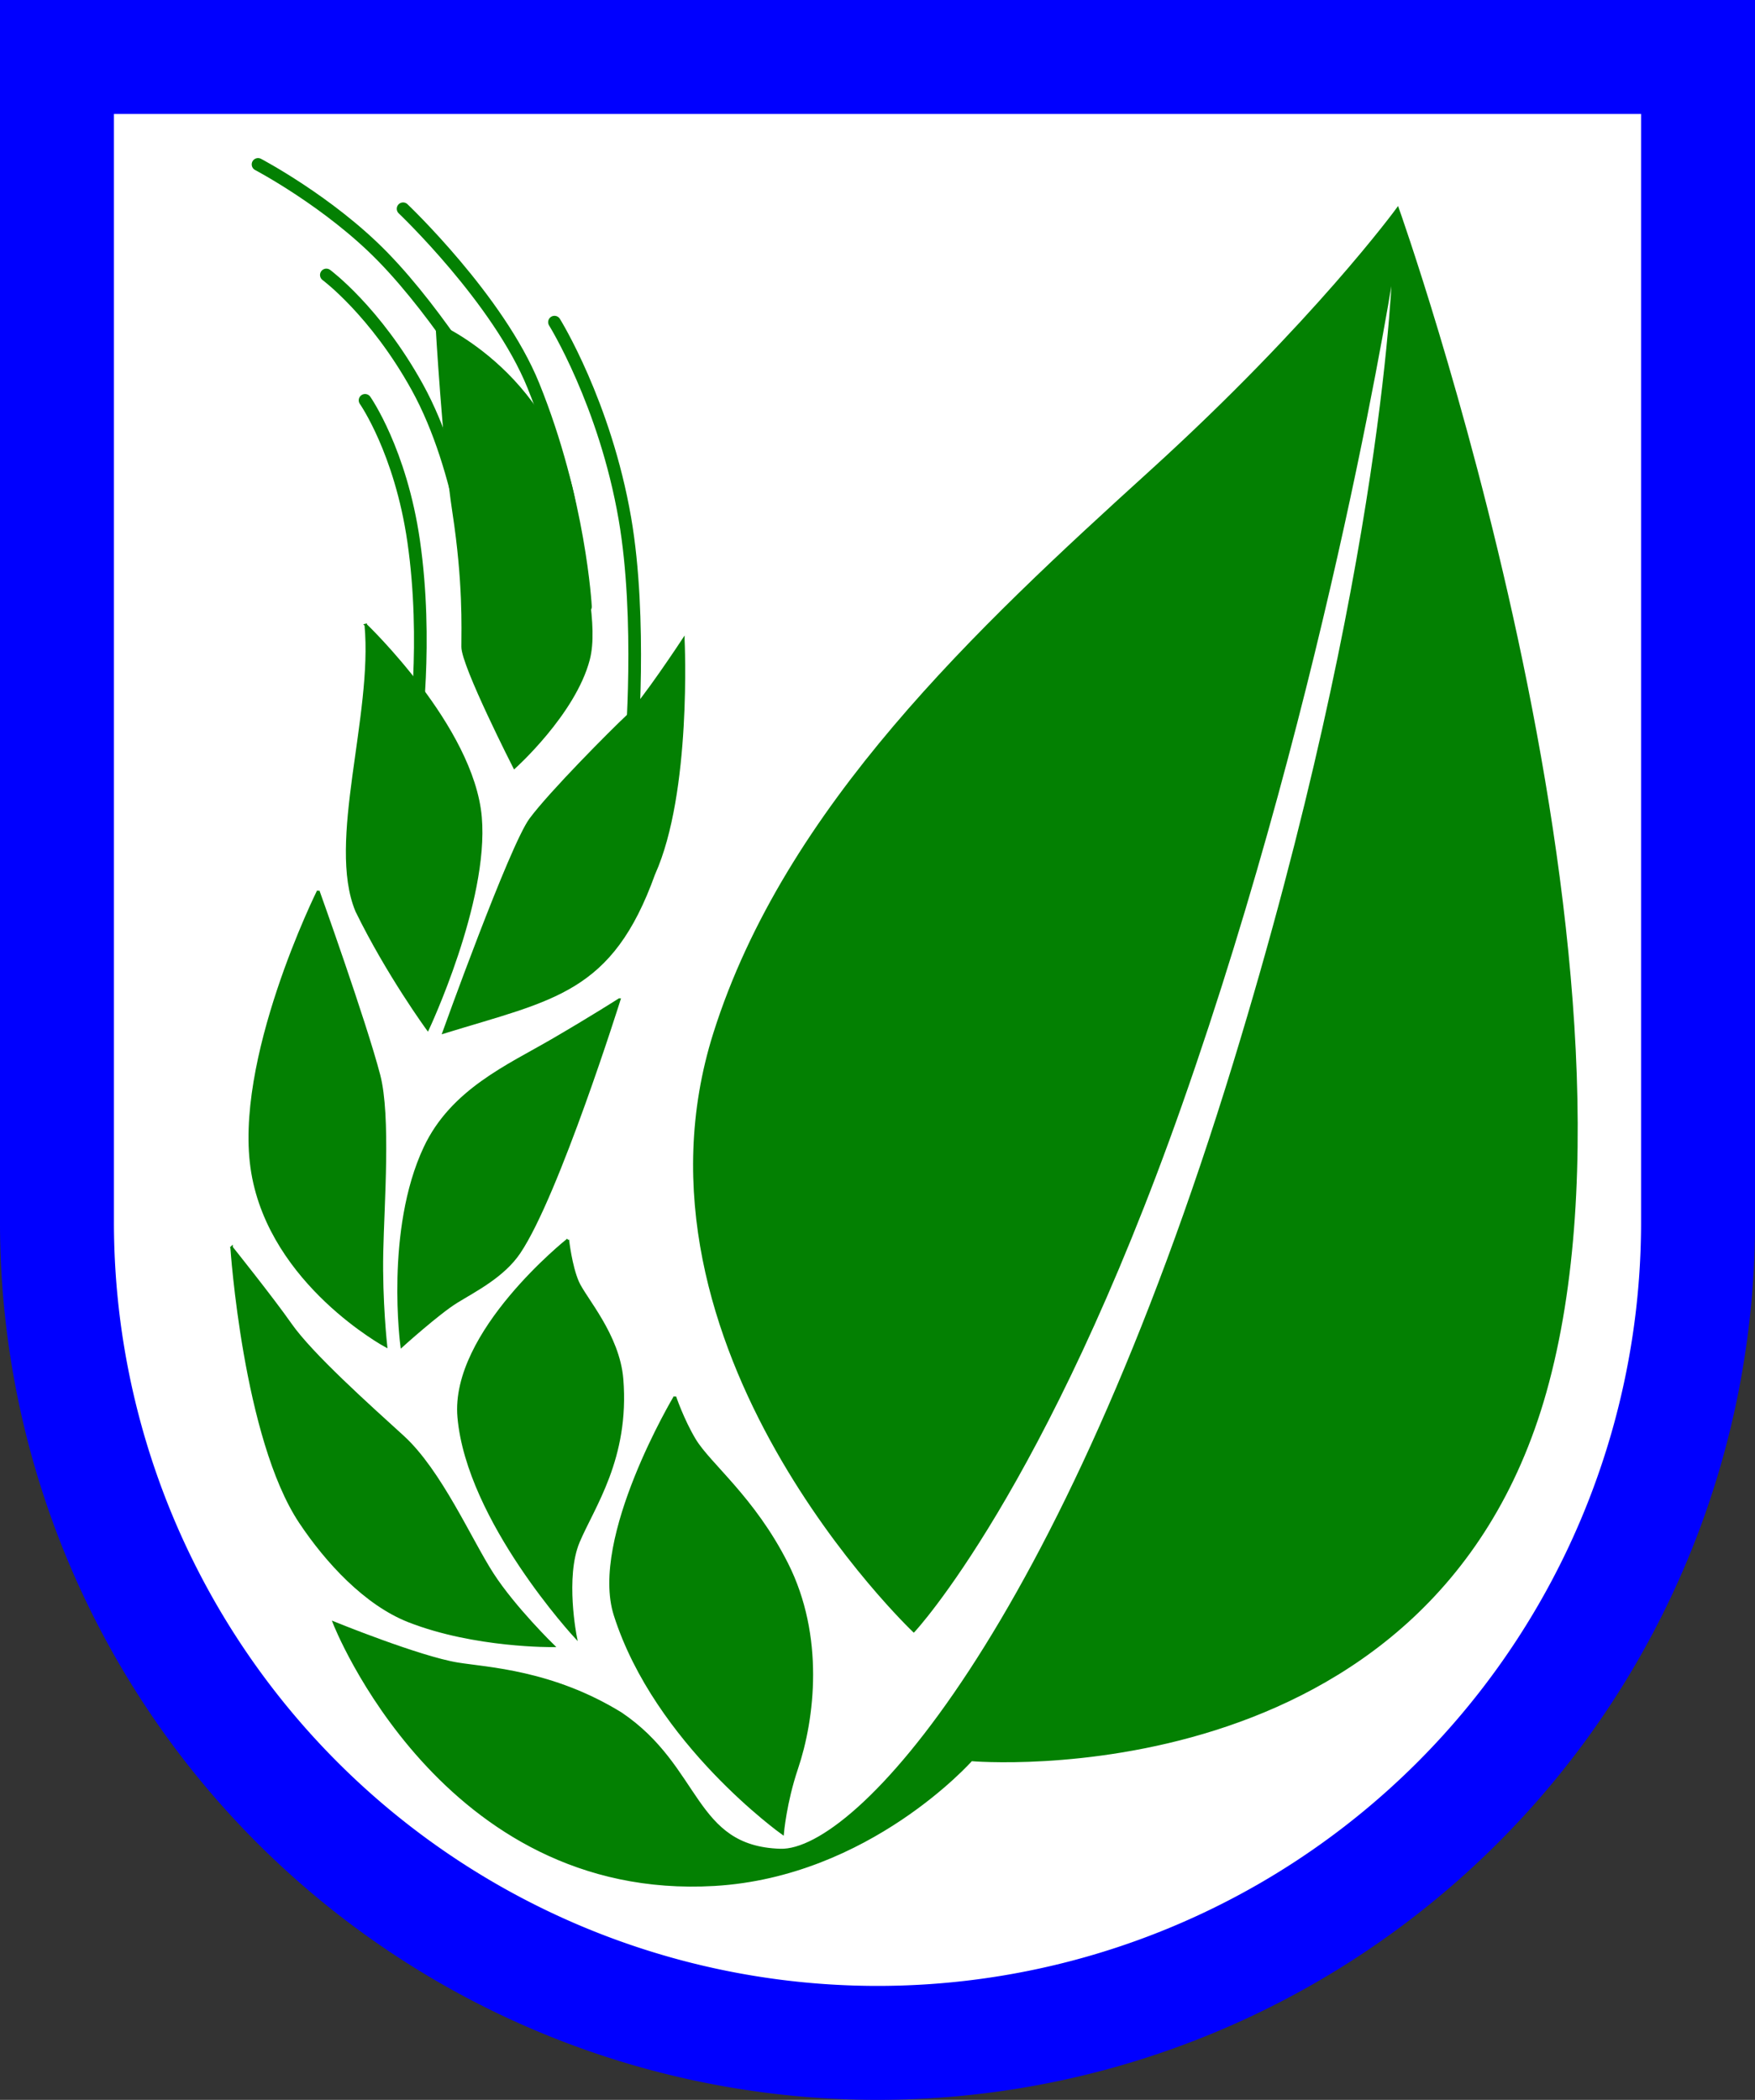 <?xml version="1.0" encoding="UTF-8" standalone="no"?>
<!-- Created with Inkscape (http://www.inkscape.org/) -->

<svg
   width="138.623mm"
   height="165.837mm"
   viewBox="0 0 138.623 165.837"
   version="1.1"
   id="svg6811"
   inkscape:version="1.2.2 (732a01da63, 2022-12-09)"
   sodipodi:docname="Wappen Elmenhorst2.svg"
   xmlns:inkscape="http://www.inkscape.org/namespaces/inkscape"
   xmlns:sodipodi="http://sodipodi.sourceforge.net/DTD/sodipodi-0.dtd"
   xmlns="http://www.w3.org/2000/svg"
   xmlns:svg="http://www.w3.org/2000/svg">
  <rect x="0" y="0" width="138.623" height="165.837" fill="#333333" stroke="none"/>
  <sodipodi:namedview
     id="namedview6813"
     pagecolor="#ffffff"
     bordercolor="#666666"
     borderopacity="1.0"
     inkscape:showpageshadow="2"
     inkscape:pageopacity="0.0"
     inkscape:pagecheckerboard="0"
     inkscape:deskcolor="#d1d1d1"
     inkscape:document-units="mm"
     showgrid="false"
     inkscape:zoom="0.8540056"
     inkscape:cx="262.29336"
     inkscape:cy="314.40075"
     inkscape:current-layer="layer1" />
  <defs
     id="defs6808" />
  <g
     inkscape:label="Ebene 1"
     inkscape:groupmode="layer"
     id="layer1"
     transform="translate(-537.273,-70.615)">
    <g
       id="g6781"
       transform="translate(498.67,2.438)">
      <path
         id="path6650"
         style="fill:#ffffff;fill-opacity:1;stroke:#0000ff;stroke-width:9;stroke-linecap:round;stroke-dasharray:none"
         d="m 43.103,72.677 v 92.026 a 64.811,64.811 0 0 0 64.812,64.812 64.811,64.811 0 0 0 64.812,-64.812 V 72.677 Z" />
      <g
         id="g6596"
         transform="translate(0.031,-3.433)">
        <path
           style="fill:#038002;fill-opacity:1;stroke:#038002;stroke-width:0.2;stroke-linecap:round;stroke-dasharray:none"
           d="m 110.746,200.412 c 0,0 -23.571,-22.368 -15.731,-47.193 5.63,-17.825 20.765,-31.934 34.451,-44.361 12.931,-11.742 19.506,-20.765 19.506,-20.765 0,0 21.193,59.542 11.651,93.441 -9.075,32.238 -45.332,29.065 -45.332,29.065 0,0 -8.074,9.144 -20.291,9.856 -21.506,1.253 -30.038,-20.678 -30.038,-20.678 0,0 6.734,2.74 9.761,3.231 2.334,0.379 7.459,0.582 12.899,3.933 6.312,4.263 5.654,10.566 12.585,10.776 5.955,0.181 22.103,-17.177 35.867,-62.137 12.065,-39.41 12.585,-63.125 12.585,-63.125 0,0 -5.097,33.116 -16.832,66.429 -10.726,30.448 -21.079,41.53 -21.079,41.53 z"
           id="path1028"
           sodipodi:nodetypes="csscscscscsscsc" />
        <path
           style="fill:#038002;fill-opacity:1;stroke:#038002;stroke-width:0.2;stroke-linecap:round;stroke-dasharray:none"
           d="m 91.88,181.924 c 0,0 -6.667,11.157 -4.727,17.241 3.226,10.122 13.237,17.241 13.237,17.241 0,0 0.211,-2.451 1.112,-5.117 1.335,-3.949 2.113,-10.456 -0.779,-16.185 -2.631,-5.211 -6.118,-7.842 -7.286,-9.789 -0.937,-1.562 -1.557,-3.393 -1.557,-3.393 z"
           id="path1215"
           sodipodi:nodetypes="cscsssc" />
        <path
           style="fill:#038002;fill-opacity:1;stroke:#038002;stroke-width:0.2;stroke-linecap:round;stroke-dasharray:none"
           d="m 83.426,169.521 c 0,0 -9.214,7.309 -8.621,14.016 0.723,8.176 9.232,17.353 9.232,17.353 0,0 -0.945,-4.727 0.222,-7.508 1.168,-2.781 3.949,-6.59 3.448,-12.848 -0.28,-3.491 -2.948,-6.396 -3.504,-7.675 -0.556,-1.279 -0.779,-3.337 -0.779,-3.337 z"
           id="path1225"
           sodipodi:nodetypes="cscsssc" />
        <path
           style="fill:#038002;fill-opacity:1;stroke:#038002;stroke-width:0.2;stroke-linecap:round;stroke-dasharray:none"
           d="m 56.867,170.13 c 0,0 0.997,15.064 5.427,21.709 2.078,3.117 5.155,6.462 8.583,7.8 5.229,2.041 11.395,1.953 11.395,1.953 0,0 -3.068,-2.989 -4.798,-5.663 -1.73,-2.674 -4.113,-8.151 -7.079,-10.854 -2.697,-2.458 -7.213,-6.49 -8.888,-8.888 -1.401,-2.006 -4.641,-6.056 -4.641,-6.056 z"
           id="path1236"
           sodipodi:nodetypes="csscsssc" />
        <path
           style="fill:#038002;fill-opacity:1;stroke:#038002;stroke-width:0.2;stroke-linecap:round;stroke-dasharray:none"
           d="m 87.486,150.556 c 0,0 -2.132,1.366 -5.298,3.209 -3.462,2.015 -7.923,3.947 -10.052,8.471 -3.073,6.527 -1.835,15.684 -1.835,15.684 0,0 2.892,-2.614 4.338,-3.504 1.446,-0.89 3.687,-2.014 4.95,-3.893 3.062,-4.559 7.898,-19.967 7.898,-19.967 z"
           id="path1248"
           sodipodi:nodetypes="csscssc" />
        <path
           style="fill:#038002;fill-opacity:1;stroke:#038002;stroke-width:0.2;stroke-linecap:round;stroke-dasharray:none"
           d="m 63.71,141.972 c 0,0 -6.686,13.45 -5.191,22.259 1.494,8.809 10.54,13.686 10.54,13.686 0,0 -0.393,-3.539 -0.315,-7.394 0.079,-3.854 0.608,-10.76 -0.236,-14.001 -1.107,-4.249 -4.798,-14.551 -4.798,-14.551 z"
           id="path1261"
           sodipodi:nodetypes="cscssc" />
        <path
           style="fill:#038002;fill-opacity:1;stroke:#038002;stroke-width:0.2;stroke-linecap:round;stroke-dasharray:none"
           d="m 92.547,122.135 c 0,0 0.58,12.049 -2.33,18.499 -3.357,9.341 -7.901,9.826 -16.596,12.506 0,0 5.283,-14.703 6.856,-16.827 1.573,-2.124 6.436,-7.006 7.616,-8.107 1.18,-1.101 4.454,-6.072 4.454,-6.072 z"
           id="path1275"
           sodipodi:nodetypes="cccssc" />
        <path
           style="fill:#038002;fill-opacity:1;stroke:#038002;stroke-width:0.2;stroke-linecap:round"
           d="m 67.464,120.968 c 0.666,7.166 -2.987,17.136 -0.723,22.581 2.455,5.029 5.617,9.344 5.617,9.344 0,0 4.744,-10.072 4.171,-16.741 -0.612,-7.119 -9.066,-15.184 -9.066,-15.184 z"
           id="path1000"
           sodipodi:nodetypes="cccsc" />
        <path
           style="fill:#038002;fill-opacity:1;stroke:#038002;stroke-width:0.2;stroke-linecap:round"
           d="m 73.07,97.217 c 0,0 9.794,4.162 11.071,15.443 0.462,4.079 1.614,8.381 0.918,11.036 -1.122,4.282 -5.854,8.522 -5.854,8.522 0,0 -4.09,-8.023 -4.09,-9.517 0,-1.494 0.138,-5.084 -0.708,-10.618 -0.781,-5.111 -1.337,-14.866 -1.337,-14.866 z"
           id="path1056"
           sodipodi:nodetypes="csscssc" />
        <path
           style="fill:none;stroke:#038002;stroke-width:1;stroke-linecap:round;stroke-dasharray:none"
           d="m 82.369,97.052 c 0,0 3.987,6.402 5.562,15.517 1.372,7.938 0.501,18.242 0.501,18.242"
           id="path1073"
           sodipodi:nodetypes="csc" />
        <path
           style="fill:none;stroke:#038002;stroke-width:1;stroke-linecap:round;stroke-dasharray:none"
           d="m 70.411,88.098 c 0,0 7.53,7.145 10.289,13.96 3.671,9.066 4.116,17.464 4.116,17.464"
           id="path1091"
           sodipodi:nodetypes="csc" />
        <path
           style="fill:none;stroke:#038002;stroke-width:1;stroke-linecap:round;stroke-dasharray:none"
           d="m 58.954,84.594 c 0,0 5.61,2.949 9.844,7.286 4.616,4.727 8.732,11.791 8.732,11.791"
           id="path1093"
           sodipodi:nodetypes="csc" />
        <path
           style="fill:none;stroke:#038002;stroke-width:1;stroke-linecap:round;stroke-dasharray:none"
           d="m 64.349,93.326 c 0,0 3.86,2.852 7.175,8.843 3.675,6.642 4.449,15.795 4.449,15.795"
           id="path1095"
           sodipodi:nodetypes="csc" />
        <path
           style="fill:none;stroke:#038002;stroke-width:1;stroke-linecap:round;stroke-dasharray:none"
           d="m 67.408,103.226 c 0,0 2.809,4.008 3.838,11.123 1.155,7.988 0.056,15.517 0.056,15.517"
           id="path1097"
           sodipodi:nodetypes="csc" />
      </g>
    </g>
  </g>
</svg>
